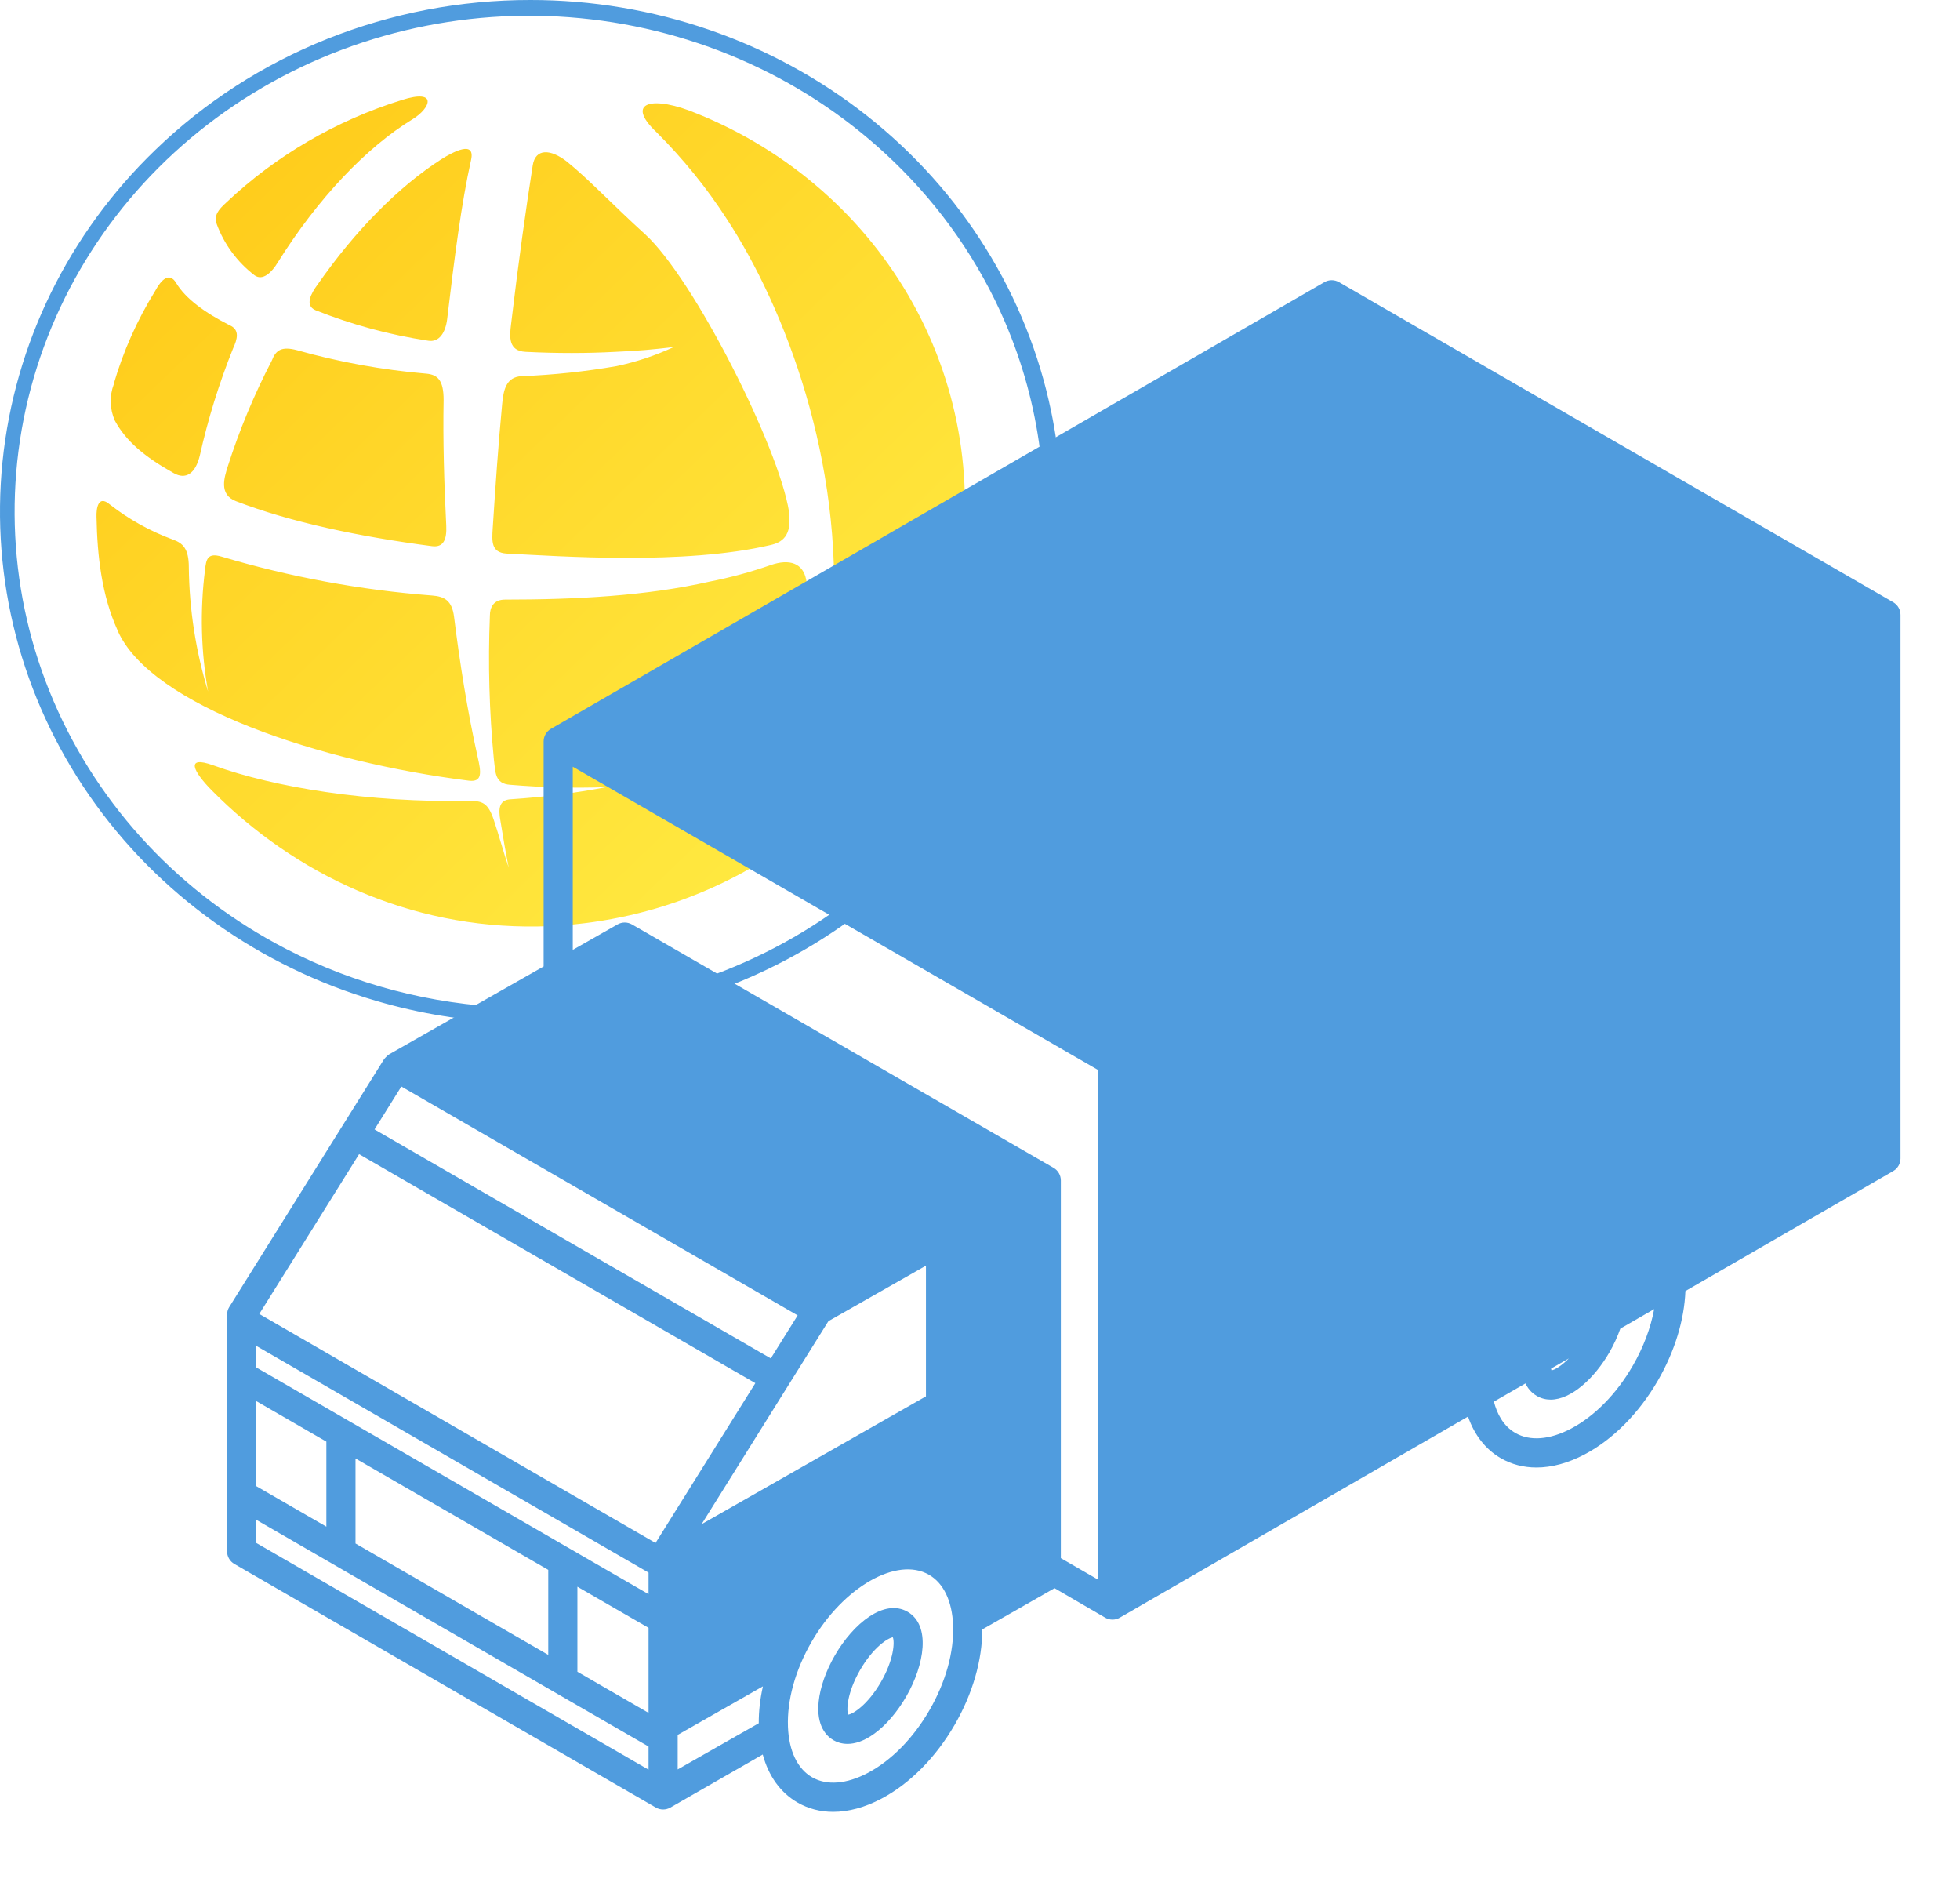 <svg width="100" height="96" viewBox="0 0 100 96" fill="none" xmlns="http://www.w3.org/2000/svg">
<path d="M27.058 1.24906e-05C33.323 -0.004 39.395 2.085 44.241 5.912C49.086 9.739 52.404 15.066 53.63 20.986C53.737 21.5 53.827 22.016 53.901 22.533C54.678 27.968 53.658 33.516 50.964 38.379C48.014 43.705 43.239 47.88 37.452 50.193C33.783 51.66 29.852 52.32 25.938 52.161C23.678 52.07 21.424 51.705 19.23 51.065C13.234 49.315 8.053 45.616 4.57 40.598C1.087 35.58 -0.482 29.554 0.129 23.546C0.741 17.537 3.495 11.919 7.924 7.649C10.432 5.222 13.415 3.296 16.698 1.983C19.982 0.671 23.503 -0.003 27.058 1.24906e-05ZM45.586 8.23C41.293 4.087 35.643 1.505 29.597 0.927C23.551 0.348 17.484 1.808 12.43 5.057C7.376 8.306 3.647 13.144 1.88 18.746C0.113 24.348 0.417 30.366 2.739 35.776C5.062 41.187 9.259 45.653 14.617 48.415C18.133 50.228 22.006 51.232 25.938 51.386C27.996 51.466 30.071 51.314 32.118 50.922C38.078 49.781 43.442 46.684 47.297 42.158C51.151 37.633 53.259 31.96 53.259 26.105C53.261 25.056 53.195 24.01 53.063 22.973C52.776 20.729 52.176 18.527 51.276 16.429C49.959 13.361 48.025 10.575 45.586 8.23Z" fill="#509CDE"/>
<path fill-rule="evenodd" clip-rule="evenodd" d="M35.56 5.794C40.266 7.695 44.155 11.112 46.574 15.472C48.992 19.832 49.792 24.868 48.839 29.734C47.886 34.6 45.239 38.998 41.341 42.19C37.444 45.381 32.535 47.171 27.44 47.258C20.889 47.365 15.029 44.593 10.806 40.316C9.866 39.366 9.418 38.507 10.89 39.041C14.017 40.172 18.786 40.945 23.983 40.855C24.6 40.855 24.901 40.954 25.188 41.809C25.476 42.664 25.679 43.454 25.954 44.252C25.798 43.479 25.662 42.685 25.531 41.862C25.413 41.233 25.472 40.789 26.077 40.769C27.707 40.663 29.328 40.457 30.93 40.152C29.3 40.208 27.668 40.168 26.043 40.032C25.235 39.983 25.282 39.391 25.197 38.733C24.962 36.298 24.894 33.851 24.994 31.408C24.994 30.997 25.167 30.585 25.768 30.585C29.348 30.585 32.962 30.404 36.207 29.668C37.268 29.46 38.311 29.177 39.33 28.821C40.286 28.492 40.976 28.727 41.133 29.582C41.26 30.252 41.302 30.462 41.522 31.77C41.759 33.185 41.945 34.673 42.068 36.24C42.292 34.739 42.377 33.267 42.491 31.84C43.045 23.536 40.053 15.697 37.075 11.161C36.05 9.577 34.855 8.102 33.512 6.761C31.819 5.165 33.342 4.856 35.577 5.802L35.56 5.794ZM40.257 26.103C39.736 22.812 35.407 14.221 32.911 11.947C31.273 10.462 30.025 9.13 28.925 8.245C28.078 7.583 27.317 7.571 27.181 8.43C26.847 10.561 26.462 13.267 26.073 16.553C25.997 17.174 25.929 17.902 26.813 17.947C28.417 18.029 29.978 18.025 31.409 17.947C32.606 17.894 33.228 17.836 34.371 17.704C33.442 18.136 32.465 18.462 31.459 18.675C29.857 18.953 28.237 19.125 26.61 19.189C25.815 19.23 25.688 19.901 25.62 20.612C25.425 22.669 25.277 24.795 25.138 26.954C25.099 27.591 25.045 28.188 25.844 28.237C28.569 28.373 34.912 28.834 39.317 27.801C39.863 27.678 40.443 27.361 40.24 26.086L40.257 26.103ZM5.995 32.152C7.687 36.023 16.4 38.881 23.923 39.823C24.63 39.909 24.545 39.374 24.372 38.618C23.851 36.286 23.466 33.871 23.166 31.461C23.06 30.639 22.688 30.425 22.04 30.376C18.398 30.098 14.798 29.433 11.305 28.393C10.577 28.175 10.518 28.541 10.459 29.08C10.2 31.14 10.253 33.225 10.615 35.27C9.988 33.213 9.657 31.081 9.634 28.936C9.634 27.97 9.316 27.703 8.83 27.526C7.661 27.096 6.57 26.489 5.597 25.728C5 25.223 4.911 25.951 4.924 26.362C4.962 28.377 5.195 30.388 5.999 32.152H5.995ZM5.804 19.605C5.578 20.206 5.598 20.868 5.859 21.455C6.426 22.504 7.382 23.306 8.868 24.137C9.469 24.474 9.968 24.182 10.196 23.232C10.612 21.374 11.178 19.55 11.889 17.779C12.113 17.297 12.244 16.82 11.716 16.59C10.446 15.948 9.46 15.225 8.986 14.431C8.643 13.863 8.229 14.258 7.916 14.842C6.996 16.327 6.285 17.925 5.8 19.592L5.804 19.605ZM11.555 10.322C11.132 10.709 10.907 10.976 11.06 11.437C11.439 12.466 12.11 13.371 12.993 14.048C13.416 14.34 13.865 13.892 14.17 13.39C16.226 10.1 18.714 7.505 21.042 6.086C21.977 5.519 22.358 4.511 20.496 5.103C17.142 6.151 14.082 7.937 11.555 10.322ZM16.091 15.821C17.939 16.558 19.871 17.082 21.846 17.38C22.408 17.474 22.73 16.968 22.815 16.273C23.183 13.16 23.538 10.376 24.033 8.163C24.266 7.131 23.107 7.752 22.518 8.122C20.343 9.52 18.122 11.758 16.197 14.525C15.892 14.937 15.524 15.578 16.091 15.821ZM21.727 19.058C19.503 18.868 17.304 18.469 15.16 17.865C14.356 17.651 14.072 17.865 13.869 18.391C12.963 20.134 12.209 21.947 11.614 23.812C11.462 24.318 11.14 25.223 12.037 25.564C14.834 26.641 18.329 27.373 22.044 27.859C22.616 27.933 22.802 27.538 22.768 26.818C22.658 24.626 22.595 22.471 22.633 20.407C22.633 19.391 22.336 19.111 21.735 19.058" fill="url(#paint0_linear)"/>
<g filter="url(#filter0_d)">
<path d="M56.584 79.792V52.292L96.085 29.792V57.292L56.584 79.792Z" fill="#509CDE"/>
<path d="M53.584 78.792L53.084 58.792L48.084 61.292V69.792L33.584 77.792V85.792H34.084L40.084 82.292L41.084 80.792L41.584 79.792L43.084 78.792L44.584 77.792L46.584 77.292L48.084 77.792L49.084 78.792L49.584 80.792L53.584 78.792Z" fill="#509CDE"/>
<path d="M20.584 52.292L32.084 45.792L53.084 58.292L41.584 64.792L20.584 52.292Z" fill="#509CDE"/>
<path d="M96.593 28.72L68.315 12.392C68.085 12.259 67.802 12.259 67.572 12.392L28.108 35.177C27.878 35.31 27.736 35.555 27.736 35.821V47.298L19.863 51.776C19.757 51.837 19.601 52.019 19.601 52.019L11.697 64.671C11.623 64.789 11.585 64.925 11.585 65.065V77.132C11.585 77.397 11.726 77.643 11.956 77.776L33.461 90.201C33.576 90.267 33.704 90.3 33.833 90.3C33.961 90.3 34.089 90.267 34.204 90.201C34.249 90.175 38.916 87.496 38.916 87.496C39.211 88.592 39.817 89.441 40.689 89.944C41.239 90.262 41.854 90.42 42.509 90.42C43.29 90.42 44.127 90.196 44.973 89.748C46.419 88.985 47.747 87.644 48.712 85.973C49.624 84.393 50.118 82.68 50.116 81.116C50.116 81.116 53.772 79.035 53.804 79.012C53.804 79.012 56.351 80.496 56.388 80.517C56.503 80.584 56.631 80.617 56.759 80.617C56.888 80.617 57.016 80.584 57.131 80.517L74.899 70.26C75.224 71.2 75.798 71.935 76.569 72.381C77.119 72.699 77.735 72.857 78.391 72.857C79.171 72.857 80.008 72.633 80.854 72.186C82.3 71.422 83.627 70.082 84.592 68.411C85.444 66.935 85.933 65.336 85.99 63.856L96.593 57.735C96.823 57.602 96.965 57.357 96.965 57.092V29.364C96.965 29.099 96.823 28.853 96.593 28.72ZM67.943 13.894L94.734 29.364L56.76 51.287L29.967 35.821L67.943 13.894ZM29.223 37.109L56.016 52.575V78.573L54.124 77.48V58.214C54.124 57.948 53.982 57.703 53.752 57.57L32.245 45.156C32.017 45.024 31.735 45.023 31.506 45.154L29.223 46.452V37.109H29.223ZM31.871 46.657L51.885 58.209L41.739 63.981L21.726 52.427L31.871 46.657ZM38.712 85.901L34.576 88.257V86.496L38.925 84.019C38.781 84.658 38.709 85.291 38.712 85.901ZM20.477 53.422L40.697 65.097L39.326 67.292L19.109 55.612L20.477 53.422ZM38.538 68.554L33.446 76.706L13.229 65.025L18.321 56.874L38.538 68.554ZM33.089 78.217V79.317L13.071 67.751V66.651L33.089 78.217ZM13.071 69.468L16.651 71.537V75.874L13.071 73.806V69.468ZM18.138 72.396L27.972 78.078V82.415L18.138 76.733V72.396ZM29.459 78.937L33.089 81.034V85.372L29.459 83.274V78.937ZM42.266 65.392L47.242 62.561V69.228L35.797 75.748L42.266 65.392ZM13.071 76.703V75.523L33.089 87.089V88.269L13.071 76.703ZM47.424 85.23C46.598 86.662 45.481 87.799 44.279 88.434C43.19 89.009 42.179 89.088 41.432 88.657C40.686 88.226 40.249 87.31 40.202 86.079C40.151 84.722 40.578 83.186 41.404 81.754C43.021 78.954 45.764 77.385 47.396 78.327C48.143 78.758 48.58 79.673 48.627 80.904C48.678 82.262 48.251 83.798 47.424 85.23ZM52.637 77.969L49.92 79.517C49.629 78.406 49.019 77.547 48.139 77.039C45.729 75.648 42.206 77.392 40.116 81.011C39.95 81.299 39.798 81.593 39.66 81.889L34.576 84.785V78.155L48.354 70.307C48.586 70.175 48.729 69.928 48.729 69.661V61.715L52.637 59.492V77.969H52.637ZM83.304 67.667C82.478 69.099 81.361 70.237 80.16 70.871C79.071 71.446 78.059 71.525 77.313 71.094C76.682 70.729 76.372 70.089 76.22 69.497L77.828 68.569C77.993 68.912 78.229 69.104 78.405 69.205C78.63 69.335 78.869 69.395 79.115 69.395C80.171 69.395 81.352 68.299 82.115 66.98C82.341 66.587 82.529 66.176 82.669 65.774L84.396 64.777C84.22 65.733 83.849 66.725 83.304 67.667ZM79.136 67.814L80.042 67.291C79.652 67.691 79.314 67.879 79.157 67.902C79.15 67.881 79.143 67.85 79.136 67.814ZM57.503 78.586V52.575L95.478 30.652V56.663L57.503 78.586Z" fill="#509CDE"/>
<path d="M46.305 80.216C45.111 79.528 43.535 80.814 42.595 82.441C42.138 83.233 41.845 84.069 41.769 84.796C41.638 86.056 42.185 86.572 42.523 86.767C42.681 86.858 42.923 86.954 43.24 86.954C43.602 86.954 44.061 86.83 44.607 86.434C45.199 86.005 45.776 85.333 46.234 84.542C47.173 82.914 47.499 80.906 46.305 80.216ZM44.946 83.798C44.28 84.95 43.53 85.429 43.275 85.464C43.178 85.226 43.218 84.337 43.883 83.185C44.548 82.033 45.298 81.554 45.553 81.518C45.65 81.757 45.611 82.647 44.946 83.798Z" fill="#509CDE"/>
<path d="M28.584 35.792L68.085 13.292L95.585 29.292L56.584 51.792L28.584 35.792Z" fill="#509CDE"/>
</g>
<defs>
<filter id="filter0_d" x="8.584" y="11.292" width="91.38" height="84.128" filterUnits="userSpaceOnUse" color-interpolation-filters="sRGB">
<feFlood flood-opacity="0" result="BackgroundImageFix"/>
<feColorMatrix in="SourceAlpha" type="matrix" values="0 0 0 0 0 0 0 0 0 0 0 0 0 0 0 0 0 0 127 0"/>
<feOffset dy="2"/>
<feGaussianBlur stdDeviation="1.5"/>
<feColorMatrix type="matrix" values="0 0 0 0 0.491 0 0 0 0 0.625 0 0 0 0 0.742 0 0 0 0.77 0"/>
<feBlend mode="normal" in2="BackgroundImageFix" result="effect1_dropShadow"/>
<feBlend mode="normal" in="SourceGraphic" in2="effect1_dropShadow" result="shape"/>
</filter>
<linearGradient id="paint0_linear" x1="4.923" y1="8.479" x2="44.019" y2="49.039" gradientUnits="userSpaceOnUse">
<stop stop-color="#FFC917"/>
<stop offset="1" stop-color="#FFED46"/>
</linearGradient>
</defs>
</svg>
